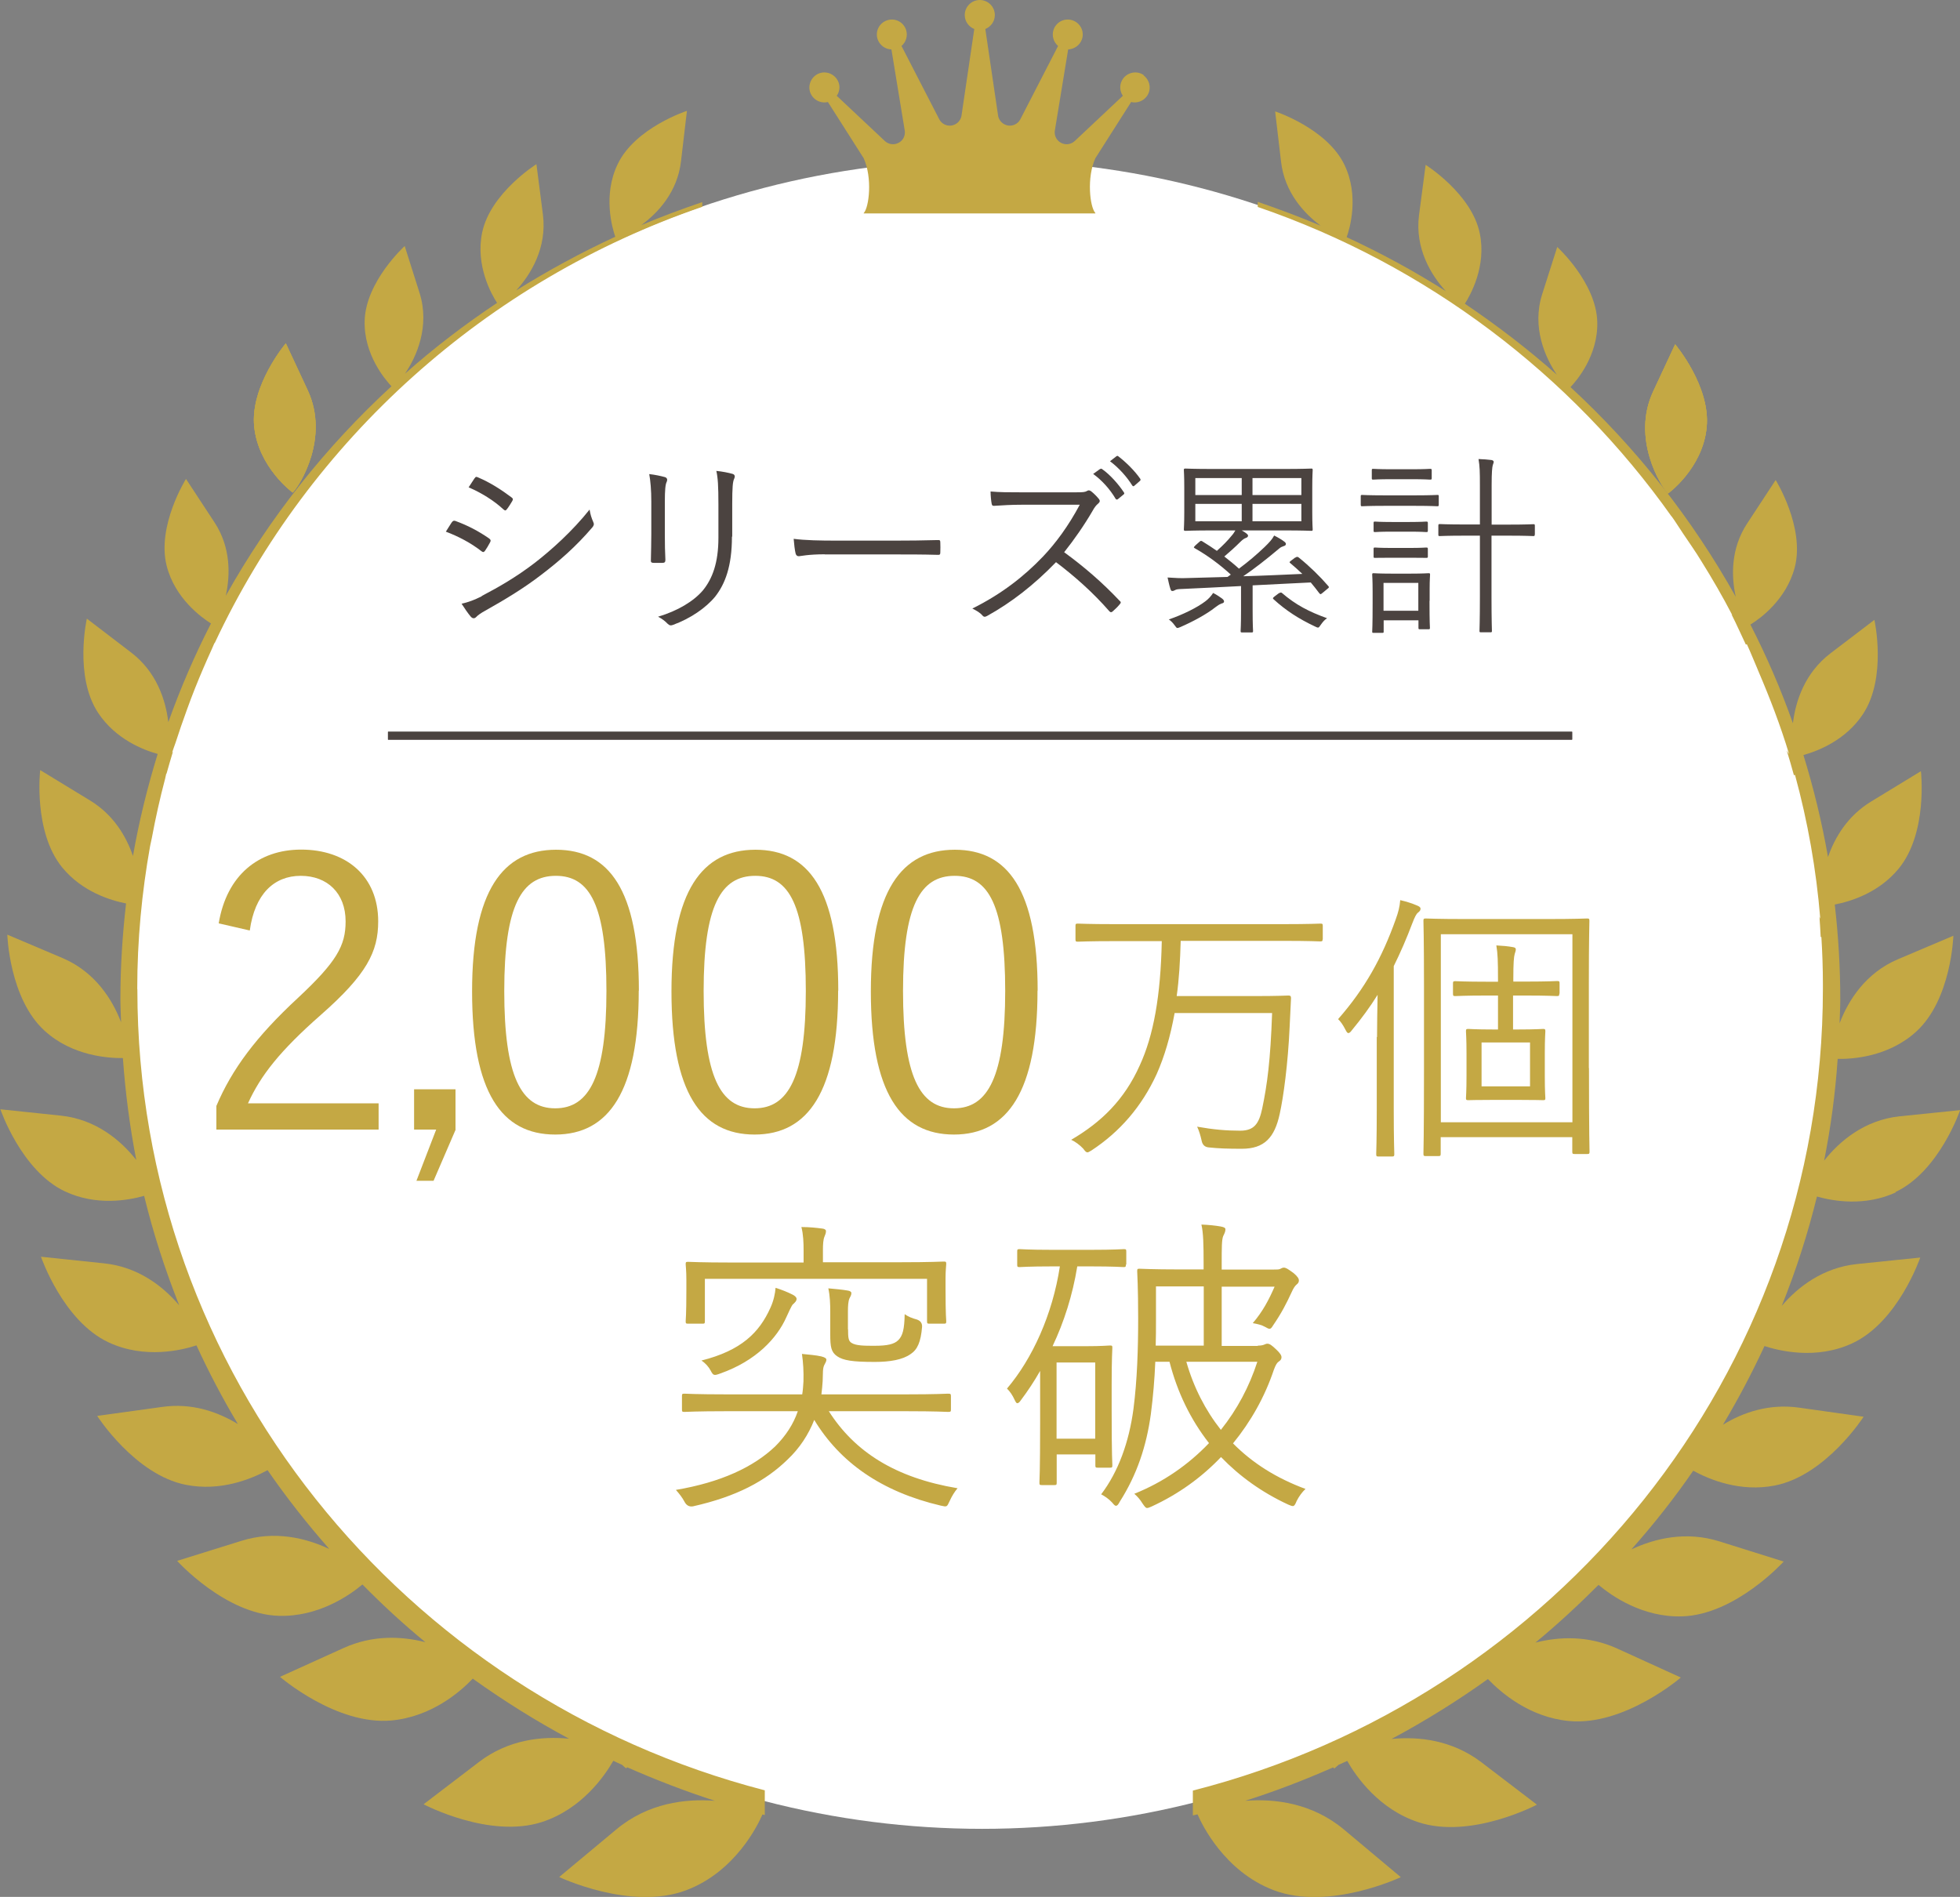 <?xml version="1.0" encoding="UTF-8"?>
<svg id="_レイヤー_2" data-name="レイヤー_2" xmlns="http://www.w3.org/2000/svg" viewBox="0 0 141.95 137.4">
  <rect x="0" y="0" width="141.95" height="137.4" fill="#808080" stroke="none"/>
  <defs>
    <style>
      .cls-1 {
        fill: none;
        stroke: #4b4340;
        stroke-miterlimit: 10;
        stroke-width: .57px;
      }

      .cls-2 {
        fill: #c4a844;
      }

      .cls-3 {
        fill: #fff;
      }

      .cls-4 {
        fill: #4b4340;
      }
    </style>
  </defs>
  <g id="_レイヤー_1-2" data-name="レイヤー_1">
    <g id="badge_x5F_series2000">
      <ellipse class="cls-3" cx="71.13" cy="72.03" rx="61.61" ry="60.44"/>
      <path class="cls-2" d="M21.2,35.68c.54-.54,2.67-3.99,1.09-7.4l-1.59-3.41s-2.59,3.06-2.29,6.03c.3,2.97,2.79,4.78,2.79,4.78Z"/>
      <path class="cls-2" d="M123.6,30.97c.31-2.97-2.28-6.03-2.28-6.03l-1.59,3.41c-1.59,3.4.54,6.86,1.07,7.4,0,0,2.5-1.8,2.8-4.77Z"/>
      <path class="cls-2" d="M21.2,35.68c.54-.54,2.67-3.99,1.09-7.4l-1.59-3.41s-2.59,3.06-2.29,6.03c.3,2.97,2.79,4.78,2.79,4.78Z"/>
      <path class="cls-2" d="M123.6,30.97c.31-2.97-2.28-6.03-2.28-6.03l-1.59,3.41c-1.59,3.4.54,6.86,1.07,7.4,0,0,2.5-1.8,2.8-4.77Z"/>
      <line class="cls-1" x1="28.1" y1="53.29" x2="113.86" y2="53.29"/>
      <path class="cls-2" d="M21.2,35.68c.54-.54,2.67-3.99,1.09-7.4l-1.59-3.41s-2.59,3.06-2.29,6.03c.3,2.97,2.79,4.78,2.79,4.78Z"/>
      <path class="cls-2" d="M123.6,30.97c.31-2.97-2.28-6.03-2.28-6.03l-1.59,3.41c-1.59,3.4.54,6.86,1.07,7.4,0,0,2.5-1.8,2.8-4.77Z"/>
      <g>
        <path class="cls-2" d="M9.94,71.62c0-3.52.33-6.97.93-10.33.04-.21.09-.4.13-.61.27-1.45.59-2.88.96-4.28.03-.12.05-.24.08-.36,0,0,.02,0,.02,0,.15-.54.31-1.08.47-1.61-.02.03-.05.07-.07.1.07-.24.17-.48.25-.72.26-.81.54-1.61.83-2.41.19-.52.38-1.04.59-1.56.38-.95.78-1.88,1.2-2.8.07-.15.13-.31.2-.46,0,0,.01,0,.02,0,6.89-14.71,19.62-26.22,35.31-31.6v-.34c-1.5.51-2.98,1.06-4.42,1.67,1.23-.9,2.62-2.41,2.88-4.62l.43-3.66s-3.74,1.21-5.01,3.85c-1.1,2.27-.39,4.65-.18,5.27-2.49,1.15-4.88,2.45-7.18,3.89,1.05-1.14,2.25-3.09,1.94-5.5l-.47-3.65s-3.33,2.09-3.93,4.95c-.5,2.4.68,4.49,1.08,5.1-2.34,1.56-4.58,3.27-6.67,5.13.85-1.25,1.81-3.44,1.06-5.84l-1.08-3.41s-2.83,2.57-2.9,5.42c-.07,2.45,1.5,4.27,1.94,4.74-4.77,4.39-8.83,9.51-12,15.18.33-1.49.38-3.51-.82-5.33l-2.06-3.14s-2.13,3.4-1.4,6.29c.6,2.37,2.53,3.75,3.21,4.18-1.18,2.3-2.21,4.69-3.09,7.15-.19-1.62-.86-3.66-2.71-5.06l-3.19-2.44s-.94,4.17.82,6.83c1.26,1.9,3.26,2.68,4.31,2.97-.74,2.4-1.35,4.87-1.79,7.39-.5-1.45-1.43-3-3.11-4.02l-3.61-2.2s-.52,4.48,1.61,7.07c1.43,1.73,3.44,2.36,4.61,2.59-.26,2.27-.41,4.57-.41,6.91,0,.57.03,1.14.05,1.7-.63-1.66-1.89-3.65-4.23-4.65l-4.01-1.7s.14,4.64,2.71,6.97c2.01,1.83,4.63,1.98,5.66,1.97.18,2.5.5,4.97.97,7.38-1.11-1.41-2.91-2.94-5.46-3.21l-4.38-.46s1.51,4.46,4.68,5.95c2.25,1.06,4.57.65,5.73.32.66,2.72,1.52,5.36,2.54,7.93-1.17-1.38-2.97-2.78-5.43-3.04l-4.58-.48s1.58,4.65,4.89,6.2c2.64,1.24,5.37.55,6.37.22.9,1.96,1.9,3.86,3,5.7-1.45-.88-3.32-1.55-5.49-1.24l-4.7.65s2.73,4.26,6.42,4.99c2.51.5,4.74-.42,5.92-1.06,1.37,1.99,2.88,3.9,4.47,5.71-1.7-.8-3.95-1.35-6.37-.59l-4.65,1.45s3.48,3.86,7.35,3.98c2.85.09,5.09-1.45,6.07-2.27,1.44,1.46,2.96,2.87,4.56,4.18-1.73-.44-3.82-.53-5.92.42l-4.61,2.09s4.08,3.53,8.08,3.16c2.87-.27,4.94-2.04,5.88-3.03,2.22,1.59,4.55,3.05,6.97,4.35-1.95-.19-4.39.06-6.51,1.68l-4.02,3.07s4.77,2.53,8.59,1.28c2.86-.94,4.5-3.3,5.15-4.43.21.1.42.2.63.29.12.11.22.2.3.26,0,0,.03-.04.07-.08,2.07.91,4.19,1.73,6.36,2.43-2.13-.17-4.85.16-7.14,2.07l-4.14,3.45s5.19,2.47,9.19.96c3.6-1.35,5.24-4.81,5.53-5.49.05.01.11.02.17.04v-1.79c-26.15-6.77-45.44-30.17-45.44-58.01Z"/>
        <path class="cls-2" d="M137.26,86.35c3.18-1.48,4.7-5.94,4.7-5.94l-4.39.45c-2.54.27-4.35,1.8-5.46,3.21.48-2.41.81-4.87.98-7.37,1.03.02,3.65-.13,5.67-1.96,2.57-2.32,2.71-6.96,2.71-6.96l-4.01,1.7c-2.34.99-3.6,2.98-4.23,4.64.01-.57.05-1.13.05-1.7,0-2.34-.14-4.64-.4-6.9,1.18-.23,3.19-.86,4.62-2.59,2.14-2.59,1.62-7.07,1.62-7.07l-3.61,2.2c-1.69,1.03-2.62,2.58-3.12,4.02-.44-2.52-1.04-4.99-1.78-7.39,1.05-.29,3.06-1.07,4.31-2.96,1.76-2.66.83-6.83.83-6.83l-3.19,2.43c-1.84,1.41-2.52,3.44-2.71,5.06-.87-2.46-1.9-4.84-3.08-7.15.69-.42,2.61-1.8,3.22-4.17.73-2.89-1.39-6.3-1.39-6.3l-2.06,3.14c-1.2,1.82-1.16,3.83-.83,5.32-3.16-5.67-7.21-10.79-11.97-15.19.44-.46,2.01-2.28,1.94-4.73-.08-2.85-2.9-5.42-2.9-5.42l-1.09,3.42c-.76,2.39.21,4.58,1.06,5.83-2.1-1.86-4.33-3.57-6.66-5.14.39-.61,1.58-2.7,1.08-5.1-.59-2.87-3.92-4.96-3.92-4.96l-.48,3.65c-.31,2.41.89,4.36,1.94,5.5-2.29-1.45-4.69-2.76-7.18-3.91.22-.61.93-2.99-.17-5.26-1.28-2.63-5.01-3.85-5.01-3.85l.43,3.66c.26,2.2,1.65,3.72,2.87,4.62-1.49-.63-3.01-1.2-4.56-1.73v.37c12.25,4.2,22.69,12.15,29.97,22.42,0,0,0,0,.01,0,.29.4.54.82.82,1.23.44.66.9,1.3,1.31,1.98.8,1.28,1.56,2.59,2.26,3.94-.02-.02-.04-.04-.06-.06.37.72.69,1.46,1.04,2.19.02,0,.05-.02.07-.03.28.59.51,1.2.77,1.79.02.05.04.1.06.15.84,1.96,1.61,3.96,2.23,6.02-.05-.08-.12-.17-.17-.26.18.59.36,1.19.52,1.79.02,0,.06-.02.08-.02.92,3.37,1.54,6.85,1.83,10.42-.02-.05-.04-.1-.06-.15.04.49.06.98.09,1.47.01,0,.04,0,.05,0,.07,1.13.11,2.27.11,3.42,0,.08,0,.17,0,.25,0,.03,0,.07,0,.1,0,27.91-19.38,51.36-45.63,58.06v1.8c.11-.03.23-.05.34-.08.29.68,1.93,4.14,5.53,5.5,4,1.51,9.19-.95,9.19-.95l-4.13-3.46c-2.29-1.91-5.01-2.24-7.14-2.07,2.18-.69,4.3-1.51,6.37-2.42.05.05.08.08.08.08.08-.05.18-.15.3-.26.21-.1.42-.19.64-.29.64,1.13,2.29,3.5,5.15,4.44,3.81,1.26,8.59-1.27,8.59-1.27l-4.02-3.07c-2.13-1.62-4.55-1.88-6.51-1.69,2.43-1.3,4.76-2.75,6.98-4.34.95.99,3.01,2.77,5.87,3.04,4.01.38,8.1-3.15,8.1-3.15l-4.61-2.1c-2.09-.95-4.18-.87-5.92-.43,1.6-1.32,3.11-2.72,4.57-4.18.98.82,3.21,2.37,6.06,2.28,3.87-.12,7.35-3.97,7.35-3.97l-4.65-1.46c-2.42-.76-4.68-.22-6.38.58,1.61-1.81,3.11-3.71,4.48-5.7,1.17.64,3.4,1.57,5.92,1.07,3.69-.73,6.42-4.98,6.42-4.98l-4.69-.66c-2.17-.3-4.06.35-5.5,1.24,1.1-1.84,2.1-3.74,3.01-5.7,1.01.33,3.74,1.03,6.38-.21,3.31-1.55,4.9-6.2,4.9-6.2l-4.58.47c-2.47.26-4.27,1.65-5.45,3.03,1.03-2.56,1.88-5.2,2.55-7.92,1.16.33,3.48.74,5.73-.31Z"/>
        <path class="cls-2" d="M82.86,5.46c-.48-.36-1.16-.25-1.52.23-.28.38-.27.88-.02,1.25l-3.5,3.29c-.26.23-.64.29-.97.12-.33-.17-.5-.52-.46-.86l.97-5.91c.44-.02.85-.3,1-.74.19-.57-.12-1.18-.69-1.37-.57-.19-1.18.12-1.37.69-.14.43,0,.89.33,1.17l-2.75,5.34c-.17.3-.52.48-.88.42-.36-.06-.64-.34-.71-.68l-.93-6.31c.4-.16.69-.55.69-1.01,0-.6-.49-1.09-1.09-1.09s-1.09.49-1.09,1.09c0,.46.29.85.69,1.01l-.93,6.31c-.07.34-.34.62-.71.68-.36.06-.71-.12-.88-.42l-2.75-5.34c.33-.28.47-.74.33-1.17-.19-.57-.8-.88-1.37-.69-.57.19-.88.8-.69,1.37.15.44.56.73,1,.74l.97,5.91c.04.34-.13.7-.46.86-.33.17-.71.11-.97-.12l-3.5-3.29c.26-.37.27-.87-.02-1.25-.36-.48-1.04-.59-1.52-.23-.48.36-.59,1.04-.23,1.52.27.36.72.51,1.13.41l2.59,4.07v.78-.78c.64,1.41.4,3.56,0,3.98v.02h16.78v-.03c-.4-.43-.64-2.57,0-3.97l2.59-4.07c.41.1.86-.05,1.13-.41.36-.48.25-1.16-.23-1.52Z"/>
      </g>
      <g>
        <path class="cls-4" d="M32.73,37.83c.06-.1.13-.13.24-.1.91.33,1.7.75,2.45,1.27.14.1.13.18.07.29-.1.19-.24.43-.36.6-.08.11-.15.13-.27.03-.77-.6-1.65-1.06-2.57-1.41.18-.27.33-.54.43-.68ZM34.89,43.17c1.28-.67,2.52-1.39,3.84-2.4,1.2-.93,2.72-2.29,3.97-3.86.06.36.13.59.27.91.07.14.04.25-.07.38-1.17,1.37-2.38,2.43-3.68,3.42-1.24.96-2.61,1.79-4.07,2.61-.31.17-.53.32-.67.47-.13.13-.27.1-.39-.04-.18-.21-.45-.6-.66-.93.49-.11.92-.27,1.46-.54ZM34.37,34.65c.08-.13.13-.13.25-.07.86.36,1.67.88,2.43,1.45.13.1.11.15.04.28-.11.18-.27.45-.4.6-.08.1-.14.07-.25-.03-.68-.63-1.59-1.19-2.5-1.58.14-.2.29-.46.43-.66Z"/>
        <path class="cls-4" d="M47.17,36.36c0-.88-.06-1.52-.15-2.02.38.04.86.14,1.14.22.18.06.18.21.13.33-.1.18-.14.59-.14,1.46v2.36c0,.73.01,1.24.04,1.84,0,.17-.06.22-.21.22h-.66c-.14,0-.2-.06-.18-.21.01-.6.03-1.23.03-1.91v-2.3ZM53.01,38.87c0,2.16-.5,3.43-1.21,4.34-.67.82-1.81,1.6-3.05,2.05-.15.06-.25.06-.39-.07-.2-.21-.4-.36-.7-.52,1.42-.42,2.58-1.12,3.25-1.91.68-.84,1.12-1.98,1.12-3.81v-2.4c0-1.37-.04-1.94-.15-2.44.42.04.88.13,1.19.22.17.06.17.21.1.35-.1.2-.14.61-.14,1.83v2.36Z"/>
        <path class="cls-4" d="M59.74,40.15c-1.21,0-1.8.14-1.88.14-.13,0-.2-.06-.24-.2-.06-.24-.11-.68-.14-1.06.85.11,1.92.13,3.08.13h4.28c.96,0,1.99-.01,3.05-.04.17-.01.21.01.21.17.01.21.01.5,0,.73,0,.15-.04.18-.21.17-1.05-.03-2.08-.03-3.01-.03h-5.15Z"/>
        <path class="cls-4" d="M77.96,35.66c.47,0,.63-.01.79-.11.08-.06.18-.03.28.04.19.15.4.36.57.57.08.11.06.21-.07.32-.14.11-.27.28-.4.52-.61,1.05-1.33,2.08-2.06,3,1.44,1.05,2.73,2.16,4,3.5.13.11.13.15.01.29-.15.18-.33.35-.5.5-.1.08-.15.08-.25-.03-1.17-1.34-2.5-2.52-3.85-3.54-1.59,1.65-3.26,2.94-4.98,3.89-.15.08-.24.1-.35-.03-.18-.21-.43-.35-.73-.5,2.11-1.05,3.75-2.33,5.13-3.78.91-.96,1.83-2.2,2.65-3.74h-4.2c-.78,0-1.38.04-2.01.08-.13,0-.14-.04-.17-.15-.04-.2-.08-.61-.08-.89.68.06,1.3.06,2.16.06h4.04ZM79.67,33.98c.06-.04.1-.04.15,0,.56.39,1.17,1.07,1.58,1.69.04.06.03.11-.03.15l-.4.33c-.07.06-.14.04-.18-.03-.4-.68-.99-1.34-1.62-1.79l.5-.36ZM80.84,33.06c.06-.04.1-.06.15-.01.56.43,1.19,1.05,1.59,1.63.04.07.03.11-.04.17l-.38.33c-.06.06-.11.06-.17-.03-.35-.57-.95-1.26-1.6-1.74l.45-.35Z"/>
        <path class="cls-4" d="M93.82,40.39c.11-.08.15-.07.25,0,.78.63,1.52,1.35,2.13,2.06.07.08.06.11-.06.2l-.35.29c-.08.07-.13.1-.15.1s-.06-.03-.1-.08c-.2-.27-.4-.52-.61-.77-1.33.07-2.76.13-4.21.21v1.79c0,1.12.03,1.44.03,1.51,0,.1-.01.11-.11.11h-.68c-.1,0-.11-.01-.11-.11,0-.08.03-.39.03-1.51v-1.74c-1.48.08-2.93.15-4.24.21-.39.01-.46.04-.53.08-.1.06-.15.07-.22.07-.06,0-.1-.07-.13-.17-.08-.25-.14-.54-.2-.81.57.04,1.02.06,1.42.04l2.92-.08.24-.17c-.8-.73-1.66-1.37-2.61-1.91-.1-.06-.08-.07.04-.2l.28-.25c.1-.08.11-.11.21-.06.4.25.75.47,1.07.7.47-.42.77-.73,1.09-1.12.1-.11.18-.24.25-.36h-1.62c-1.42,0-1.91.03-1.98.03-.11,0-.13-.01-.13-.11,0-.08.03-.39.03-1.25v-1.77c0-.88-.03-1.19-.03-1.27,0-.1.01-.11.13-.11.07,0,.56.03,1.98.03h5.13c1.42,0,1.91-.03,1.99-.03s.1.01.1.11c0,.08-.03.39-.03,1.27v1.77c0,.86.03,1.19.03,1.25,0,.1-.01.11-.1.11s-.57-.03-1.99-.03h-3.05c.13.07.24.14.33.21.07.06.13.11.13.17,0,.08-.07.14-.17.17s-.24.13-.39.28c-.38.38-.75.71-1.16,1.06.36.28.71.56,1.06.88.71-.53,1.25-.99,1.85-1.56.36-.35.56-.57.7-.84.26.13.59.32.77.47.06.06.08.08.08.15s-.07.13-.17.15c-.11.04-.21.07-.35.2-.89.75-1.8,1.46-2.57,1.98,1.46-.04,2.91-.11,4.28-.17-.29-.28-.59-.54-.86-.77-.1-.07-.08-.1.07-.21l.28-.21ZM88.45,43.73c-.13.03-.31.17-.42.25-.67.53-1.65,1.05-2.54,1.44-.11.04-.17.07-.21.07-.07,0-.11-.06-.21-.2-.13-.18-.28-.33-.42-.42,1.02-.35,2.05-.86,2.64-1.31.21-.15.43-.39.57-.61.29.15.47.28.64.4.1.08.15.14.15.22,0,.07-.06.13-.21.15ZM89.93,34.63h-3.36v1.23h3.36v-1.23ZM89.93,36.5h-3.36v1.26h3.36v-1.26ZM94.25,34.63h-3.54v1.23h3.54v-1.23ZM94.25,36.5h-3.54v1.26h3.54v-1.26ZM92.63,42.97q.13-.08.2-.03c1.02.88,1.98,1.37,3.28,1.84-.17.11-.31.27-.45.47-.1.15-.14.21-.21.21-.04,0-.11-.03-.21-.08-1.19-.56-2.11-1.16-3-1.97-.08-.08-.06-.1.06-.2l.33-.25Z"/>
        <path class="cls-4" d="M104.2,36.54c0,.11-.01.13-.1.13s-.45-.03-1.58-.03h-2.29c-1.13,0-1.51.03-1.58.03-.08,0-.1-.01-.1-.13v-.59c0-.08.01-.1.1-.1.07,0,.45.03,1.58.03h2.29c1.13,0,1.49-.03,1.58-.03s.1.01.1.1v.59ZM103.69,34.63c0,.1-.01.11-.13.11-.07,0-.35-.03-1.3-.03h-1.49c-.96,0-1.24.03-1.31.03-.1,0-.11-.01-.11-.11v-.56c0-.1.01-.11.11-.11.07,0,.35.03,1.31.03h1.49c.95,0,1.23-.03,1.3-.03.11,0,.13.01.13.11v.56ZM103.53,43.52c0,1.62.03,1.88.03,1.95,0,.1-.01.11-.11.11h-.61c-.1,0-.11-.01-.11-.11v-.54h-2.52v.81c0,.1-.01.1-.11.1h-.61c-.1,0-.11,0-.11-.1,0-.08.03-.36.03-2.05v-.85c0-.84-.03-1.14-.03-1.21,0-.1.01-.11.11-.11.07,0,.36.03,1.28.03h1.39c.92,0,1.21-.03,1.3-.03.1,0,.11.01.11.11,0,.07-.03.36-.03,1v.89ZM103.41,38.43c0,.1-.01.11-.13.11-.07,0-.32-.03-1.19-.03h-1.3c-.88,0-1.13.03-1.2.03-.1,0-.11-.01-.11-.11v-.54c0-.1.01-.11.11-.11.07,0,.32.03,1.2.03h1.3c.86,0,1.12-.03,1.19-.03.11,0,.13.01.13.11v.54ZM103.41,40.31c0,.08-.01.1-.13.1-.07,0-.32-.01-1.19-.01h-1.3c-.88,0-1.13.01-1.2.01-.1,0-.11-.01-.11-.1v-.54c0-.1.01-.11.11-.11.07,0,.32.03,1.2.03h1.3c.86,0,1.12-.03,1.19-.03.11,0,.13.01.13.11v.54ZM102.72,42.22h-2.52v2.02h2.52v-2.02ZM111.15,38.72c0,.1-.01.11-.11.11-.07,0-.5-.03-1.83-.03h-1.19v4.44c0,1.66.03,2.38.03,2.45,0,.1-.01.11-.11.11h-.68c-.1,0-.11-.01-.11-.11,0-.07.03-.79.03-2.44v-4.45h-1.07c-1.32,0-1.76.03-1.83.03-.1,0-.11-.01-.11-.11v-.63c0-.11.01-.13.11-.13.07,0,.5.03,1.83.03h1.07v-2.83c0-.99-.01-1.37-.1-1.91.36.01.67.04.93.07.1.01.17.07.17.13,0,.07-.04.14-.07.25-.04.15-.08.5-.08,1.44v2.86h1.19c1.33,0,1.76-.03,1.83-.03.1,0,.11.01.11.13v.63Z"/>
      </g>
      <line class="cls-1" x1="28.1" y1="53.29" x2="113.86" y2="53.29"/>
      <g>
        <path class="cls-2" d="M15.84,66.88c.58-3.49,2.89-5.34,5.97-5.34,3.27,0,5.58,1.93,5.58,5.2,0,2.2-.83,3.85-4.15,6.77-2.97,2.61-4.37,4.4-5.28,6.41h9.46v1.9h-11.75v-1.71c1.13-2.67,2.89-5.03,5.89-7.81,2.83-2.64,3.47-3.8,3.47-5.56,0-2.04-1.32-3.3-3.25-3.3s-3.33,1.32-3.69,3.96l-2.26-.52Z"/>
        <path class="cls-2" d="M33,81.82l-1.6,3.71h-1.24l1.43-3.71h-1.6v-2.92h3v2.92Z"/>
        <path class="cls-2" d="M46.26,71.75c0,7.29-2.15,10.43-6.05,10.43s-6.02-3.08-6.02-10.37,2.23-10.26,6.08-10.26,6,2.94,6,10.21ZM36.52,71.78c0,6.16,1.21,8.5,3.69,8.5s3.71-2.34,3.71-8.5-1.18-8.34-3.66-8.34-3.74,2.15-3.74,8.34Z"/>
        <path class="cls-2" d="M60.7,71.75c0,7.29-2.15,10.43-6.05,10.43s-6.02-3.08-6.02-10.37,2.23-10.26,6.08-10.26,6,2.94,6,10.21ZM50.96,71.78c0,6.16,1.21,8.5,3.69,8.5s3.71-2.34,3.71-8.5-1.18-8.34-3.66-8.34-3.74,2.15-3.74,8.34Z"/>
        <path class="cls-2" d="M75.14,71.75c0,7.29-2.15,10.43-6.05,10.43s-6.02-3.08-6.02-10.37,2.23-10.26,6.08-10.26,6,2.94,6,10.21ZM65.4,71.78c0,6.16,1.21,8.5,3.69,8.5s3.71-2.34,3.71-8.5-1.18-8.34-3.66-8.34-3.74,2.15-3.74,8.34Z"/>
        <path class="cls-2" d="M95.79,68.02c0,.14-.02.17-.17.17-.1,0-.76-.04-2.7-.04h-7.41c-.04,1.46-.12,2.81-.29,4h5.57c1.82,0,2.41-.04,2.52-.04.14,0,.19.04.19.19-.04.7-.06,1.38-.1,2.08-.12,2.68-.45,5.1-.72,6.31-.37,1.71-1.11,2.52-2.74,2.52-1.01,0-1.67-.02-2.41-.1q-.41-.04-.5-.47c-.08-.37-.19-.74-.33-1.03,1.18.21,2.1.29,3.12.29s1.36-.52,1.59-1.59c.37-1.77.6-3.49.72-6.93h-7.06c-.31,1.71-.74,3.16-1.3,4.42-1.09,2.37-2.68,4.19-4.72,5.53-.14.08-.23.14-.29.14-.1,0-.17-.08-.31-.27-.25-.27-.6-.52-.87-.64,2.19-1.28,3.86-2.91,4.97-5.4.99-2.15,1.51-5.01,1.59-8.99h-3.38c-1.94,0-2.58.04-2.7.04-.14,0-.17-.02-.17-.17v-.97c0-.14.02-.17.17-.17.12,0,.76.04,2.7.04h12.17c1.94,0,2.6-.04,2.7-.04.14,0,.17.02.17.17v.97Z"/>
        <path class="cls-2" d="M99.73,75.11c0-.8.02-2,.04-3.05-.54.87-1.16,1.71-1.86,2.56-.1.14-.19.21-.25.21-.08,0-.12-.06-.21-.23-.19-.37-.35-.6-.54-.78,1.94-2.21,3.18-4.44,4.17-7.22.19-.52.29-.91.33-1.4.43.1.85.23,1.22.39.14.06.25.12.25.23,0,.12-.06.19-.19.29-.12.1-.23.31-.41.78-.41,1.09-.85,2.1-1.34,3.09v10.38c0,2.19.04,3.14.04,3.24,0,.14-.02.17-.17.17h-.97c-.14,0-.17-.02-.17-.17,0-.1.04-1.05.04-3.24v-5.24ZM115.08,77.36c0,4.83.04,5.96.04,6.06,0,.14-.02.17-.17.17h-.91c-.14,0-.17-.02-.17-.17v-1.05h-9.53v1.2c0,.14-.02.17-.17.17h-.91c-.14,0-.17-.02-.17-.17,0-.1.04-1.26.04-6.15v-6c0-3.45-.04-4.6-.04-4.72,0-.14.02-.17.17-.17.12,0,.85.04,2.89.04h5.9c2.04,0,2.76-.04,2.89-.04.14,0,.17.02.17.17,0,.12-.04,1.34-.04,4.52v6.15ZM113.88,67.67h-9.53v13.62h9.53v-13.62ZM112.93,71.98c0,.14-.02.17-.17.17-.1,0-.64-.04-2.29-.04h-.89v2.46h.35c1.3,0,1.71-.04,1.82-.04.14,0,.17.02.17.17,0,.12-.04.5-.04,1.59v1.65c0,1.13.04,1.51.04,1.61,0,.12-.02.14-.17.14-.1,0-.52-.02-1.82-.02h-1.77c-1.3,0-1.69.02-1.82.02-.14,0-.17-.02-.17-.14s.04-.47.04-1.61v-1.65c0-1.09-.04-1.46-.04-1.59,0-.14.02-.17.17-.17.12,0,.52.04,1.82.04h.33v-2.46h-.78c-1.65,0-2.19.04-2.31.04-.14,0-.17-.02-.17-.17v-.74c0-.14.02-.17.17-.17.12,0,.66.04,2.31.04h.78v-.17c0-1.32-.02-1.88-.12-2.46.43.02.85.06,1.18.12.14.02.23.06.23.17,0,.08-.04.21-.08.33-.06.21-.1.64-.1,1.79v.21h.89c1.65,0,2.19-.04,2.29-.04.14,0,.17.02.17.17v.74ZM110.81,75.51h-3.51v3.18h3.51v-3.18Z"/>
        <path class="cls-2" d="M60.02,102.21c1.88,2.96,4.84,4.84,9.33,5.59-.23.27-.41.57-.57.92-.21.44-.18.44-.64.34-4.31-1.01-7.31-3.14-9.17-6.21-.41,1.05-1.05,2.04-1.93,2.87-1.6,1.56-3.69,2.68-6.85,3.39q-.41.07-.62-.34c-.16-.3-.37-.57-.62-.85,3.25-.55,5.62-1.65,7.2-3.16.76-.76,1.31-1.6,1.63-2.54h-5.16c-2.2,0-2.93.05-3.05.05-.16,0-.18-.02-.18-.18v-.96c0-.16.02-.18.18-.18.11,0,.85.05,3.05.05h5.48c.05-.3.07-.62.09-.94.02-.71-.02-1.38-.11-1.99.48.05,1.01.09,1.4.18.27.07.37.14.37.25s-.09.25-.16.39c-.11.23-.09.57-.11,1.15-.02.32-.05.64-.09.96h6.14c2.18,0,2.91-.05,3.03-.05.18,0,.21.02.21.18v.96c0,.16-.02.18-.21.18-.11,0-.85-.05-3.03-.05h-5.59ZM68.48,93.41c0,1.9.05,2.18.05,2.29,0,.16-.02.18-.18.18h-1.03c-.16,0-.18-.02-.18-.18v-3.07h-16.09v3.07c0,.16-.02.18-.18.18h-1.03c-.16,0-.18-.02-.18-.18,0-.14.05-.39.05-2.29v-.71c0-.69-.05-1.01-.05-1.12,0-.16.02-.18.18-.18.14,0,.92.05,3.16.05h5.2v-.87c0-.55-.02-1.17-.16-1.7.57,0,1.05.05,1.51.11.18.02.27.09.27.18,0,.16-.05.25-.11.41-.09.21-.11.57-.11.96v.89h5.59c2.22,0,3.03-.05,3.16-.05.16,0,.18.02.18.18,0,.11-.05.44-.05,1.01v.83ZM57.43,94.47c-.11.11-.34.64-.48.94-.67,1.51-2.18,3.16-4.79,4.08-.44.16-.5.16-.69-.21-.14-.27-.39-.55-.67-.73,2.89-.73,4.19-2.02,5-3.83.23-.5.34-1.03.37-1.44.48.16.85.3,1.24.5.14.07.28.18.28.3,0,.16-.09.23-.25.39ZM61.42,96.28c0,.6.02.85.25.99.32.21.94.21,1.67.21.92,0,1.42-.11,1.72-.41.32-.32.44-.8.46-1.88.25.18.55.3.89.39q.39.14.37.53c-.09,1.1-.34,1.65-.83,1.97-.57.41-1.49.57-2.59.57-1.63,0-2.29-.11-2.73-.41-.44-.3-.5-.69-.5-1.58v-1.6c0-.62-.02-1.19-.14-1.74.53.05,1.01.09,1.4.16.16.02.27.09.27.18,0,.16-.07.25-.14.39-.09.21-.11.55-.11.94v1.31Z"/>
        <path class="cls-2" d="M81.54,91.6c0,.16-.02.18-.18.18-.11,0-.64-.05-2.38-.05h-.96c-.34,2.09-.96,4.03-1.79,5.78h2.45c1.12,0,1.58-.05,1.7-.05.16,0,.18.02.18.16s-.05.71-.05,2.64v1.93c0,3.35.05,3.8.05,3.94,0,.16-.02.18-.18.18h-.87c-.16,0-.18-.02-.18-.18v-.78h-2.8v2.04c0,.16-.02.18-.18.18h-.89c-.16,0-.18-.02-.18-.18,0-.11.05-.78.05-4.24v-3.85c-.44.78-.92,1.49-1.4,2.13-.09.14-.18.21-.25.21s-.11-.07-.18-.21c-.18-.39-.34-.62-.57-.85,1.83-2.15,3.3-5.36,3.83-8.85h-.55c-1.72,0-2.25.05-2.36.05-.16,0-.18-.02-.18-.18v-.94c0-.16.02-.18.18-.18.11,0,.64.05,2.36.05h2.8c1.74,0,2.27-.05,2.38-.05.16,0,.18.02.18.18v.94ZM79.32,98.69h-2.8v5.52h2.8v-5.52ZM91.1,97.47c.28,0,.41-.05.5-.09.05-.02.11-.05.18-.05.18,0,.32.11.64.41.3.28.39.44.39.57s-.05.21-.18.3c-.14.09-.23.23-.37.6-.66,1.97-1.67,3.76-2.96,5.34,1.4,1.42,3.14,2.52,5.25,3.3-.25.23-.48.55-.64.87-.11.28-.18.37-.28.37s-.18-.05-.34-.11c-1.92-.89-3.53-2.06-4.86-3.44-1.4,1.47-3.07,2.68-5.02,3.58-.16.07-.25.11-.34.11s-.16-.09-.32-.32c-.18-.3-.39-.53-.6-.71,2.13-.85,3.94-2.13,5.41-3.67-1.33-1.7-2.29-3.67-2.86-5.89h-1.03c-.05,1.26-.16,2.54-.32,3.78-.32,2.34-1.01,4.4-2.25,6.35-.11.21-.18.3-.28.3-.07,0-.14-.07-.27-.23-.25-.27-.53-.46-.8-.6,1.24-1.63,2.02-3.78,2.34-6.19.27-2.09.34-4.38.34-6.53,0-2.31-.07-3.3-.07-3.44,0-.16.02-.18.16-.18s.94.05,2.91.05h1.74v-.39c0-1.42-.02-2.27-.16-2.86.53.02,1.01.07,1.4.14.27.05.34.11.34.21,0,.16-.07.3-.16.48-.11.27-.11.8-.11,2.04v.39h3.74c.28,0,.41,0,.5-.05s.18-.09.25-.09c.16,0,.27.07.71.39.3.25.39.41.39.53,0,.14-.05.21-.16.3-.11.09-.23.25-.37.57-.37.8-.73,1.51-1.35,2.41-.09.16-.16.23-.25.23-.07,0-.16-.05-.32-.14-.25-.14-.55-.21-.89-.27.73-.85,1.17-1.7,1.58-2.64h-3.83v4.29h2.61ZM87.18,93.18h-3.46v2.5c0,.57,0,1.17-.02,1.79h3.48v-4.29ZM85.92,98.64c.53,1.86,1.38,3.51,2.5,4.93,1.19-1.49,2.06-3.14,2.64-4.93h-5.13Z"/>
      </g>
    </g>
  </g>
</svg>